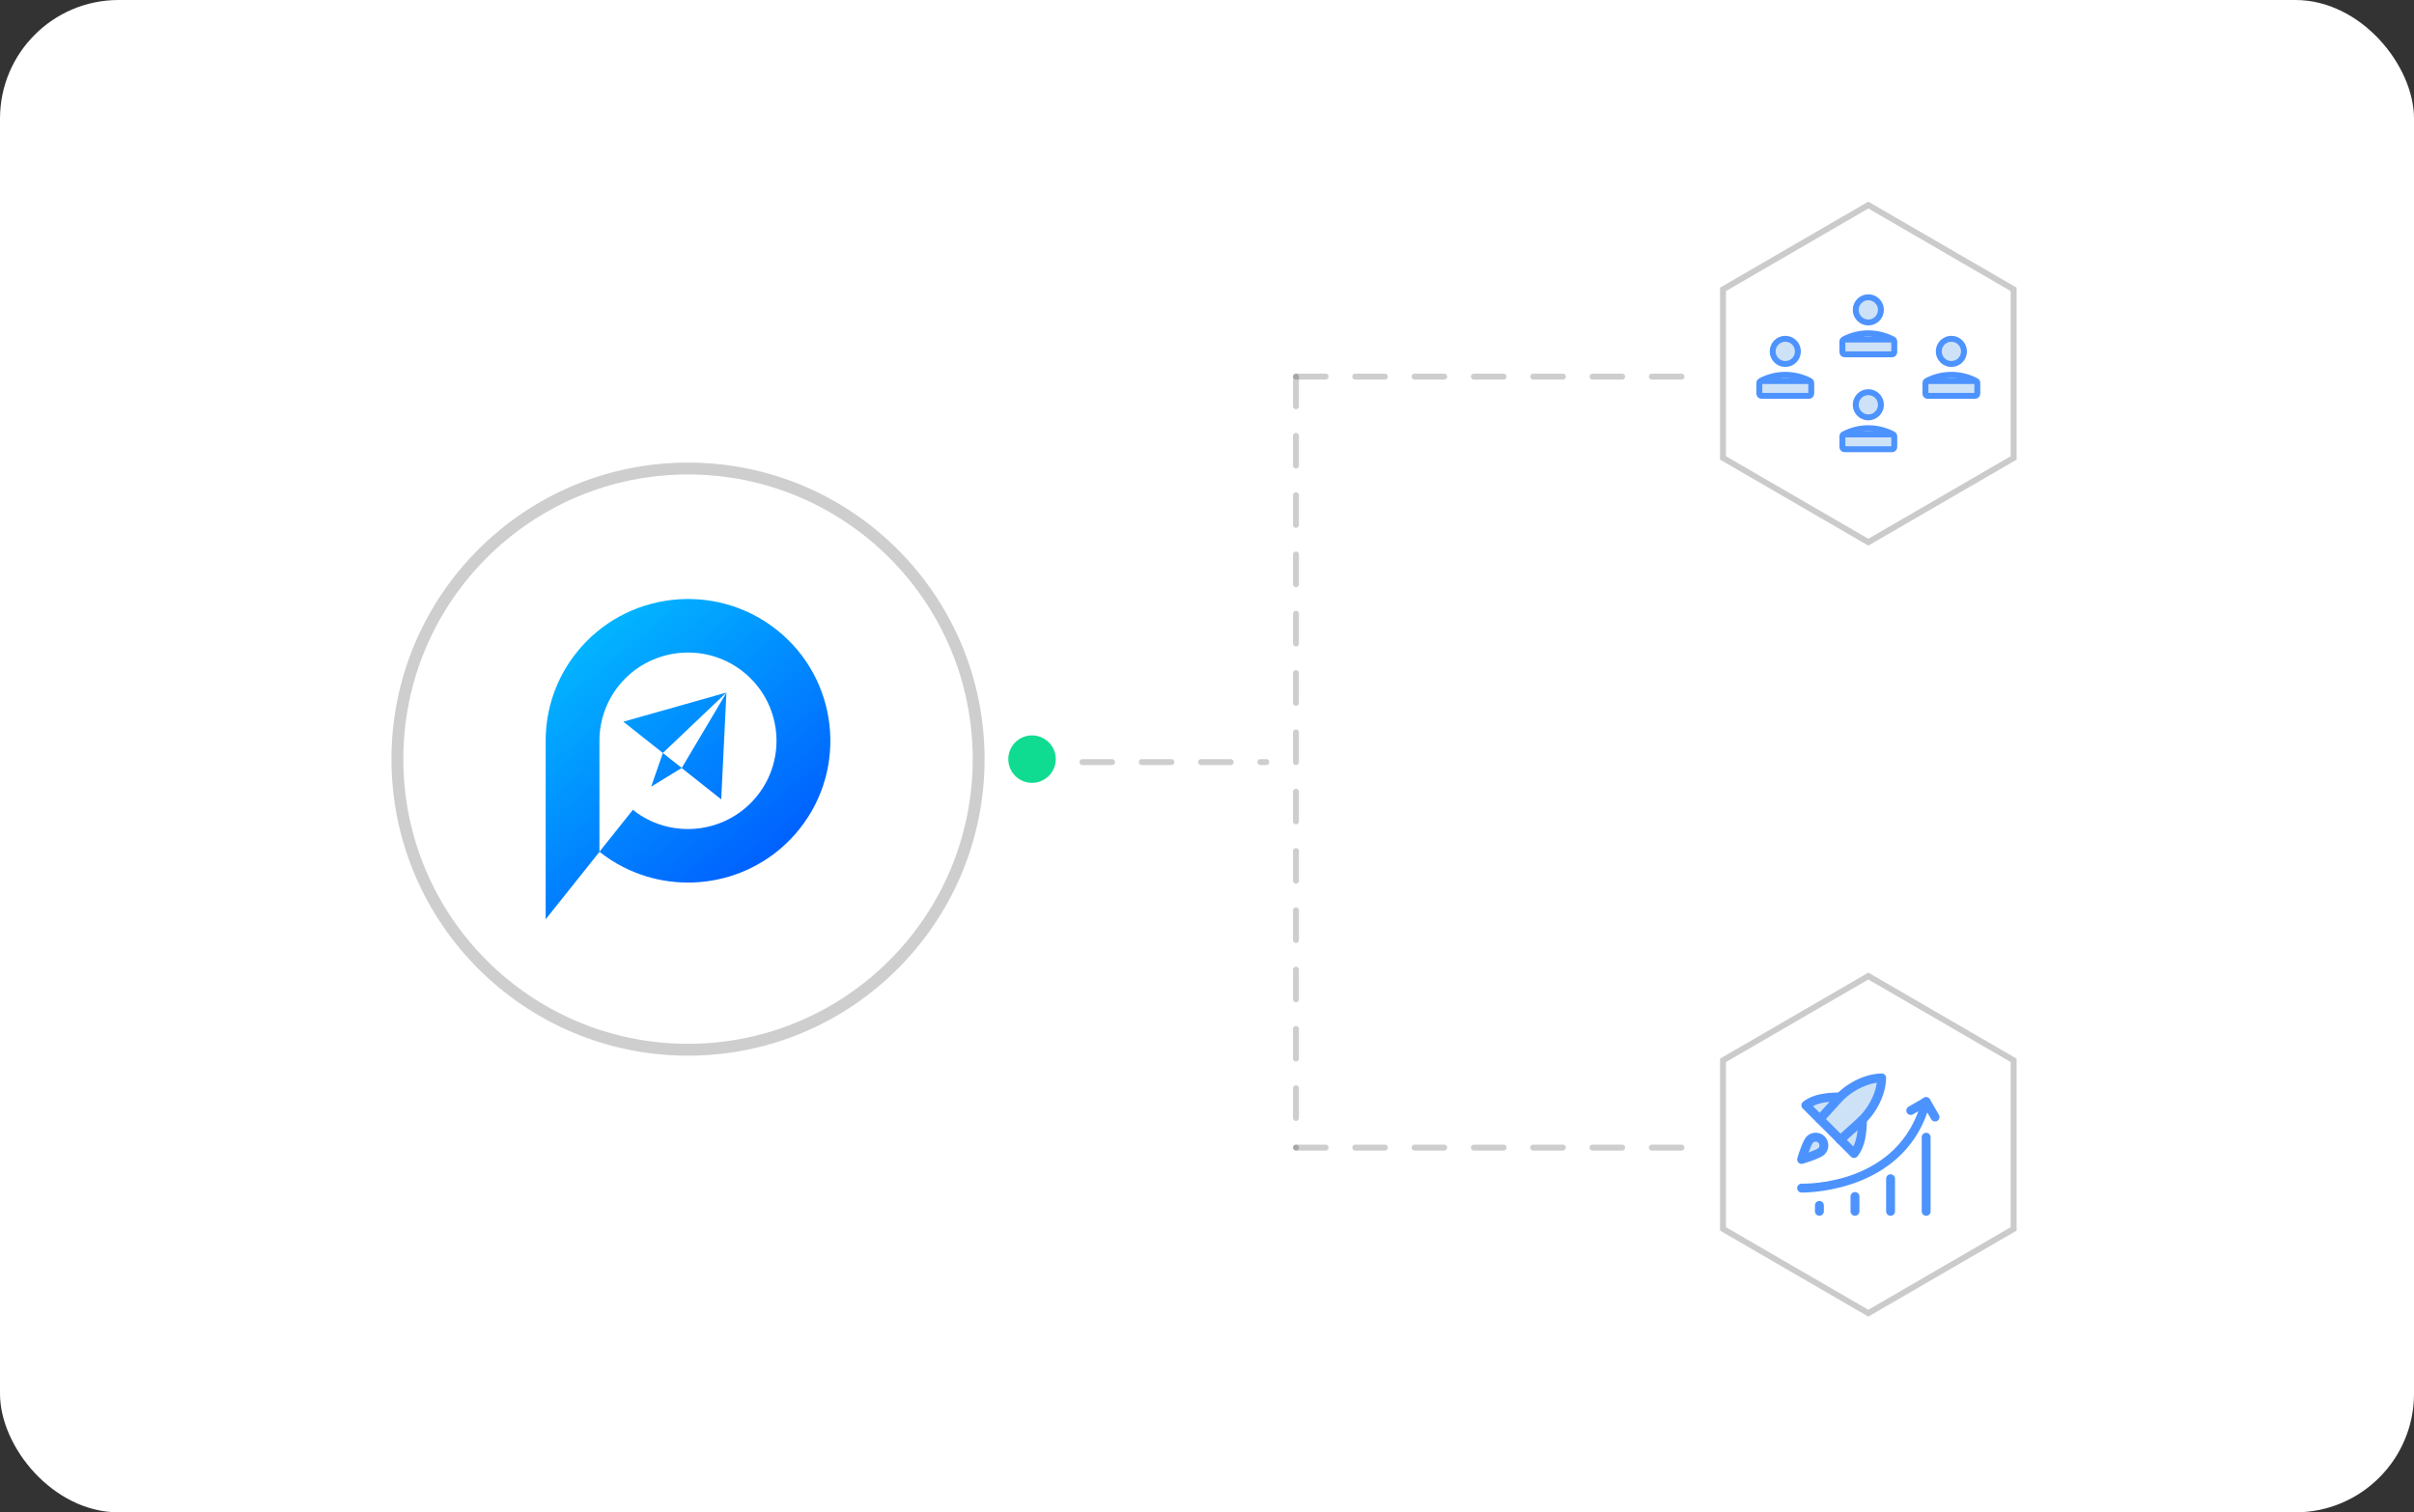 <?xml version="1.0" encoding="UTF-8"?> <svg xmlns="http://www.w3.org/2000/svg" width="407" height="255" viewBox="0 0 407 255" fill="none"><rect x="0" y="0" width="407" height="255" fill="#333333" stroke="none"/><rect width="407" height="255" rx="20" fill="white"></rect><path d="M290.5 48.788L315 34.578L339.5 48.788V77.212L315 91.422L290.5 77.212V48.788Z" fill="white" stroke="#CBCBCB"></path><path d="M298.875 59.25C298.875 58.076 299.826 57.125 301 57.125C302.174 57.125 303.125 58.076 303.125 59.25C303.125 60.424 302.174 61.375 301 61.375C299.826 61.375 298.875 60.424 298.875 59.25Z" fill="#CEE2F7" stroke="#4D93FF"></path><path d="M305.2 64.249L305.2 64.249C302.574 62.853 299.426 62.853 296.8 64.249L305.2 64.249ZM305.2 64.249C305.201 64.249 305.202 64.25 305.202 64.25M305.2 64.249L305.202 64.25M305.202 64.25C305.309 64.307 305.375 64.418 305.375 64.539V66.375C305.375 66.582 305.207 66.75 305 66.75H297C296.793 66.75 296.625 66.582 296.625 66.375V64.539C296.625 64.418 296.692 64.306 296.8 64.249L305.202 64.25Z" fill="#CEE2F7" stroke="#4D93FF"></path><path d="M312.875 52.25C312.875 51.076 313.826 50.125 315 50.125C316.174 50.125 317.125 51.076 317.125 52.25C317.125 53.424 316.174 54.375 315 54.375C313.826 54.375 312.875 53.424 312.875 52.25Z" fill="#CEE2F7" stroke="#4D93FF"></path><path d="M319.2 57.249L319.2 57.249C316.574 55.853 313.426 55.853 310.8 57.249L319.2 57.249ZM319.2 57.249C319.201 57.249 319.202 57.25 319.202 57.25M319.2 57.249L319.202 57.25M319.202 57.25C319.309 57.307 319.375 57.418 319.375 57.539V59.375C319.375 59.582 319.207 59.75 319 59.75H311C310.793 59.75 310.625 59.582 310.625 59.375V57.539C310.625 57.418 310.692 57.306 310.8 57.249L319.202 57.25Z" fill="#CEE2F7" stroke="#4D93FF"></path><path d="M326.875 59.25C326.875 58.076 327.826 57.125 329 57.125C330.174 57.125 331.125 58.076 331.125 59.25C331.125 60.424 330.174 61.375 329 61.375C327.826 61.375 326.875 60.424 326.875 59.25Z" fill="#CEE2F7" stroke="#4D93FF"></path><path d="M333.2 64.249L333.2 64.249C330.574 62.853 327.426 62.853 324.8 64.249L333.2 64.249ZM333.2 64.249C333.201 64.249 333.202 64.25 333.202 64.25M333.2 64.249L333.202 64.25M333.202 64.25C333.309 64.307 333.375 64.418 333.375 64.539V66.375C333.375 66.582 333.207 66.75 333 66.75H325C324.793 66.75 324.625 66.582 324.625 66.375V64.539C324.625 64.418 324.692 64.306 324.8 64.249L333.202 64.25Z" fill="#CEE2F7" stroke="#4D93FF"></path><path d="M312.875 68.25C312.875 67.076 313.826 66.125 315 66.125C316.174 66.125 317.125 67.076 317.125 68.25C317.125 69.424 316.174 70.375 315 70.375C313.826 70.375 312.875 69.424 312.875 68.25Z" fill="#CEE2F7" stroke="#4D93FF"></path><path d="M319.2 73.249L319.2 73.249C316.574 71.853 313.426 71.853 310.8 73.249L319.2 73.249ZM319.2 73.249C319.201 73.249 319.202 73.25 319.202 73.25M319.2 73.249L319.202 73.25M319.202 73.25C319.309 73.307 319.375 73.418 319.375 73.539V75.375C319.375 75.582 319.207 75.75 319 75.75H311C310.793 75.75 310.625 75.582 310.625 75.375V73.539C310.625 73.418 310.692 73.306 310.8 73.249L319.202 73.25Z" fill="#CEE2F7" stroke="#4D93FF"></path><line x1="0.5" y1="-0.5" x2="67.5" y2="-0.5" transform="matrix(1 0 0 -1 218 63)" stroke="#0E0E0E" stroke-opacity="0.2" stroke-linecap="round" stroke-dasharray="5 5"></line><line x1="0.5" y1="-0.5" x2="31.5" y2="-0.5" transform="matrix(1 0 0 -1 182 128)" stroke="#0E0E0E" stroke-opacity="0.2" stroke-linecap="round" stroke-dasharray="5 5"></line><line x1="0.5" y1="-0.5" x2="67.5" y2="-0.5" transform="matrix(1 0 0 -1 217.996 193)" stroke="#0E0E0E" stroke-opacity="0.2" stroke-linecap="round" stroke-dasharray="5 5"></line><circle cx="174" cy="128" r="4" fill="#0FDB91"></circle><line x1="0.5" y1="-0.5" x2="130.5" y2="-0.5" transform="matrix(0 1 1 0 219 63)" stroke="#0E0E0E" stroke-opacity="0.2" stroke-linecap="round" stroke-dasharray="5 5"></line><path d="M290.5 178.788L315 164.578L339.5 178.788V207.212L315 221.422L290.5 207.212V178.788Z" fill="white" stroke="#CBCBCB"></path><g clip-path="url(#clip0_2815_8896)"><path d="M312.501 194.502C312.344 194.502 312.192 194.439 312.08 194.327L310.25 192.488C310.136 192.373 310.073 192.216 310.078 192.054C310.082 191.892 310.152 191.739 310.273 191.63L313.22 188.96C313.395 188.801 313.647 188.762 313.864 188.859C314.08 188.957 314.216 189.174 314.212 189.41C314.183 191.033 314.061 192.881 312.969 194.275C312.864 194.409 312.707 194.491 312.537 194.501C312.525 194.502 312.513 194.502 312.501 194.502Z" fill="#CEE2F7"></path><path d="M306.938 188.684C306.797 188.684 306.661 188.628 306.561 188.528L304.904 186.879C304.795 186.771 304.738 186.621 304.747 186.469C304.756 186.317 304.83 186.174 304.951 186.079C306.207 185.095 307.872 184.985 309.335 184.959C309.551 184.977 309.743 185.079 309.832 185.273C309.92 185.467 309.884 185.695 309.741 185.853L307.334 188.508C307.236 188.617 307.098 188.68 306.952 188.684C306.947 188.684 306.942 188.684 306.938 188.684Z" fill="#CEE2F7"></path><path d="M304.197 195.625C304.048 195.625 303.902 195.566 303.793 195.458C303.645 195.309 303.59 195.09 303.65 194.889C303.855 194.204 304.383 192.56 304.849 192.094C305.485 191.458 306.52 191.458 307.157 192.094C307.793 192.731 307.793 193.766 307.157 194.402C306.691 194.868 305.047 195.396 304.362 195.601C304.308 195.617 304.252 195.625 304.197 195.625Z" fill="#CEE2F7"></path><path d="M306.549 188.54L309.449 185.325C311.276 183.213 314.074 181.813 316.567 181.766C316.743 181.757 316.917 181.832 317.043 181.958C317.169 182.084 317.239 182.256 317.235 182.434C317.188 184.927 315.787 187.725 313.666 189.561L310.461 192.453L306.549 188.54Z" fill="#CEE2F7"></path><path d="M303.856 201.081C303.78 201.081 303.737 201.08 303.729 201.08C303.315 201.068 302.989 200.724 303 200.31C303.011 199.896 303.35 199.583 303.77 199.581C304.44 199.597 320.245 199.855 323.994 185.57C324.099 185.17 324.508 184.932 324.91 185.035C325.31 185.14 325.55 185.55 325.445 185.951C321.574 200.699 305.457 201.081 303.856 201.081Z" fill="#4D93FF"></path><path d="M326.25 189.098C325.991 189.098 325.739 188.964 325.6 188.723L324.475 186.774L322.526 187.899C322.169 188.106 321.709 187.984 321.502 187.625C321.295 187.266 321.418 186.808 321.776 186.601L324.374 185.101C324.733 184.893 325.191 185.016 325.398 185.375L326.898 187.973C327.105 188.332 326.982 188.79 326.624 188.997C326.507 189.066 326.378 189.098 326.25 189.098Z" fill="#4D93FF"></path><path d="M324.75 205C324.336 205 324 204.664 324 204.25V191.75C324 191.336 324.336 191 324.75 191C325.164 191 325.5 191.336 325.5 191.75V204.25C325.5 204.664 325.164 205 324.75 205Z" fill="#4D93FF"></path><path d="M318.75 205C318.336 205 318 204.664 318 204.25V198.75C318 198.336 318.336 198 318.75 198C319.164 198 319.5 198.336 319.5 198.75V204.25C319.5 204.664 319.164 205 318.75 205Z" fill="#4D93FF"></path><path d="M312.75 205C312.336 205 312 204.664 312 204.25V201.75C312 201.336 312.336 201 312.75 201C313.164 201 313.5 201.336 313.5 201.75V204.25C313.5 204.664 313.164 205 312.75 205Z" fill="#4D93FF"></path><path d="M306.75 205C306.336 205 306 204.664 306 204.25V203.25C306 202.836 306.336 202.5 306.75 202.5C307.164 202.5 307.5 202.836 307.5 203.25V204.25C307.5 204.664 307.164 205 306.75 205Z" fill="#4D93FF"></path><path d="M310.283 192.928C310.091 192.928 309.899 192.854 309.753 192.708L306.293 189.247C306.01 188.965 305.998 188.512 306.265 188.215L309.1 185.068C311.188 182.655 314.386 181.054 317.236 181C317.44 181.003 317.636 181.075 317.78 181.22C317.924 181.364 318.004 181.561 318 181.764C317.946 184.614 316.345 187.811 313.92 189.91L310.784 192.735C310.642 192.864 310.462 192.928 310.283 192.928ZM307.856 188.69L310.31 191.144L312.928 188.786C314.787 187.177 316.122 184.77 316.433 182.567C314.23 182.877 311.825 184.212 310.225 186.061L307.856 188.69Z" fill="#4D93FF"></path><path d="M312.596 195.252C312.397 195.252 312.205 195.173 312.064 195.031L309.751 192.707C309.459 192.413 309.46 191.938 309.753 191.646C310.046 191.354 310.521 191.355 310.814 191.648L312.468 193.31C313.137 192.001 313.229 190.37 313.257 188.789C313.265 188.374 313.65 188.064 314.02 188.052C314.434 188.059 314.764 188.401 314.757 188.815C314.721 190.865 314.567 193.2 313.186 194.963C313.054 195.132 312.855 195.236 312.64 195.249C312.625 195.252 312.61 195.252 312.596 195.252Z" fill="#4D93FF"></path><path d="M306.788 189.433C306.597 189.433 306.405 189.36 306.259 189.215L303.935 186.902C303.782 186.75 303.703 186.541 303.715 186.326C303.728 186.111 303.832 185.912 304.001 185.78C305.763 184.4 308.098 184.245 310.148 184.209H310.162C310.57 184.209 310.904 184.536 310.912 184.946C310.919 185.36 310.589 185.702 310.175 185.709C308.595 185.737 306.963 185.828 305.655 186.498L307.317 188.152C307.61 188.444 307.611 188.918 307.319 189.212C307.173 189.359 306.98 189.433 306.788 189.433Z" fill="#4D93FF"></path><path d="M303.75 196.25C303.554 196.25 303.362 196.173 303.22 196.03C303.025 195.835 302.953 195.549 303.032 195.285C303.301 194.386 303.993 192.227 304.605 191.616C305.44 190.782 306.799 190.781 307.634 191.616C308.469 192.451 308.469 193.81 307.634 194.646C307.022 195.258 304.864 195.95 303.965 196.219C303.894 196.239 303.822 196.25 303.75 196.25ZM306.12 192.489C305.955 192.489 305.791 192.552 305.666 192.677C305.505 192.849 305.215 193.529 304.929 194.322C305.721 194.036 306.401 193.746 306.575 193.585C306.825 193.335 306.824 192.928 306.574 192.677C306.449 192.551 306.284 192.489 306.12 192.489ZM307.104 194.115H307.114H307.104Z" fill="#4D93FF"></path></g><circle cx="116" cy="128" r="50" fill="white"></circle><circle cx="116" cy="128" r="49" stroke="#0E0E0E" stroke-opacity="0.2" stroke-width="2"></circle><path d="M122.474 116.797L121.596 134.778L114.931 129.503L122.474 116.797ZM105.094 121.687L111.759 126.962L122.474 116.776L105.094 121.687ZM113.345 128.222L111.759 126.962L109.787 132.642L114.952 129.482L113.345 128.222ZM130.94 106.184C120.567 97.984 105.458 99.693 97.208 110.028C93.693 114.427 92 119.68 92 124.891V155L101.065 143.64V124.891C101.065 121.645 102.137 118.378 104.301 115.644C109.445 109.217 118.831 108.149 125.282 113.253C131.732 118.377 132.804 127.731 127.682 134.158C123.289 139.668 115.788 141.248 109.659 138.386C108.63 137.895 107.623 137.297 106.701 136.55L101.065 143.618C102.33 144.622 103.658 145.476 105.051 146.181C115.017 151.284 127.553 148.871 134.797 139.774C143.027 129.46 141.312 114.406 130.94 106.184Z" fill="url(#paint0_linear_2815_8896)"></path><defs><linearGradient id="paint0_linear_2815_8896" x1="95.926" y1="111.245" x2="125.336" y2="147.326" gradientUnits="userSpaceOnUse"><stop stop-color="#02B3FF"></stop><stop offset="1" stop-color="#0062FF"></stop></linearGradient><clipPath id="clip0_2815_8896"><rect width="24" height="24" fill="white" transform="translate(303 181)"></rect></clipPath></defs></svg> 